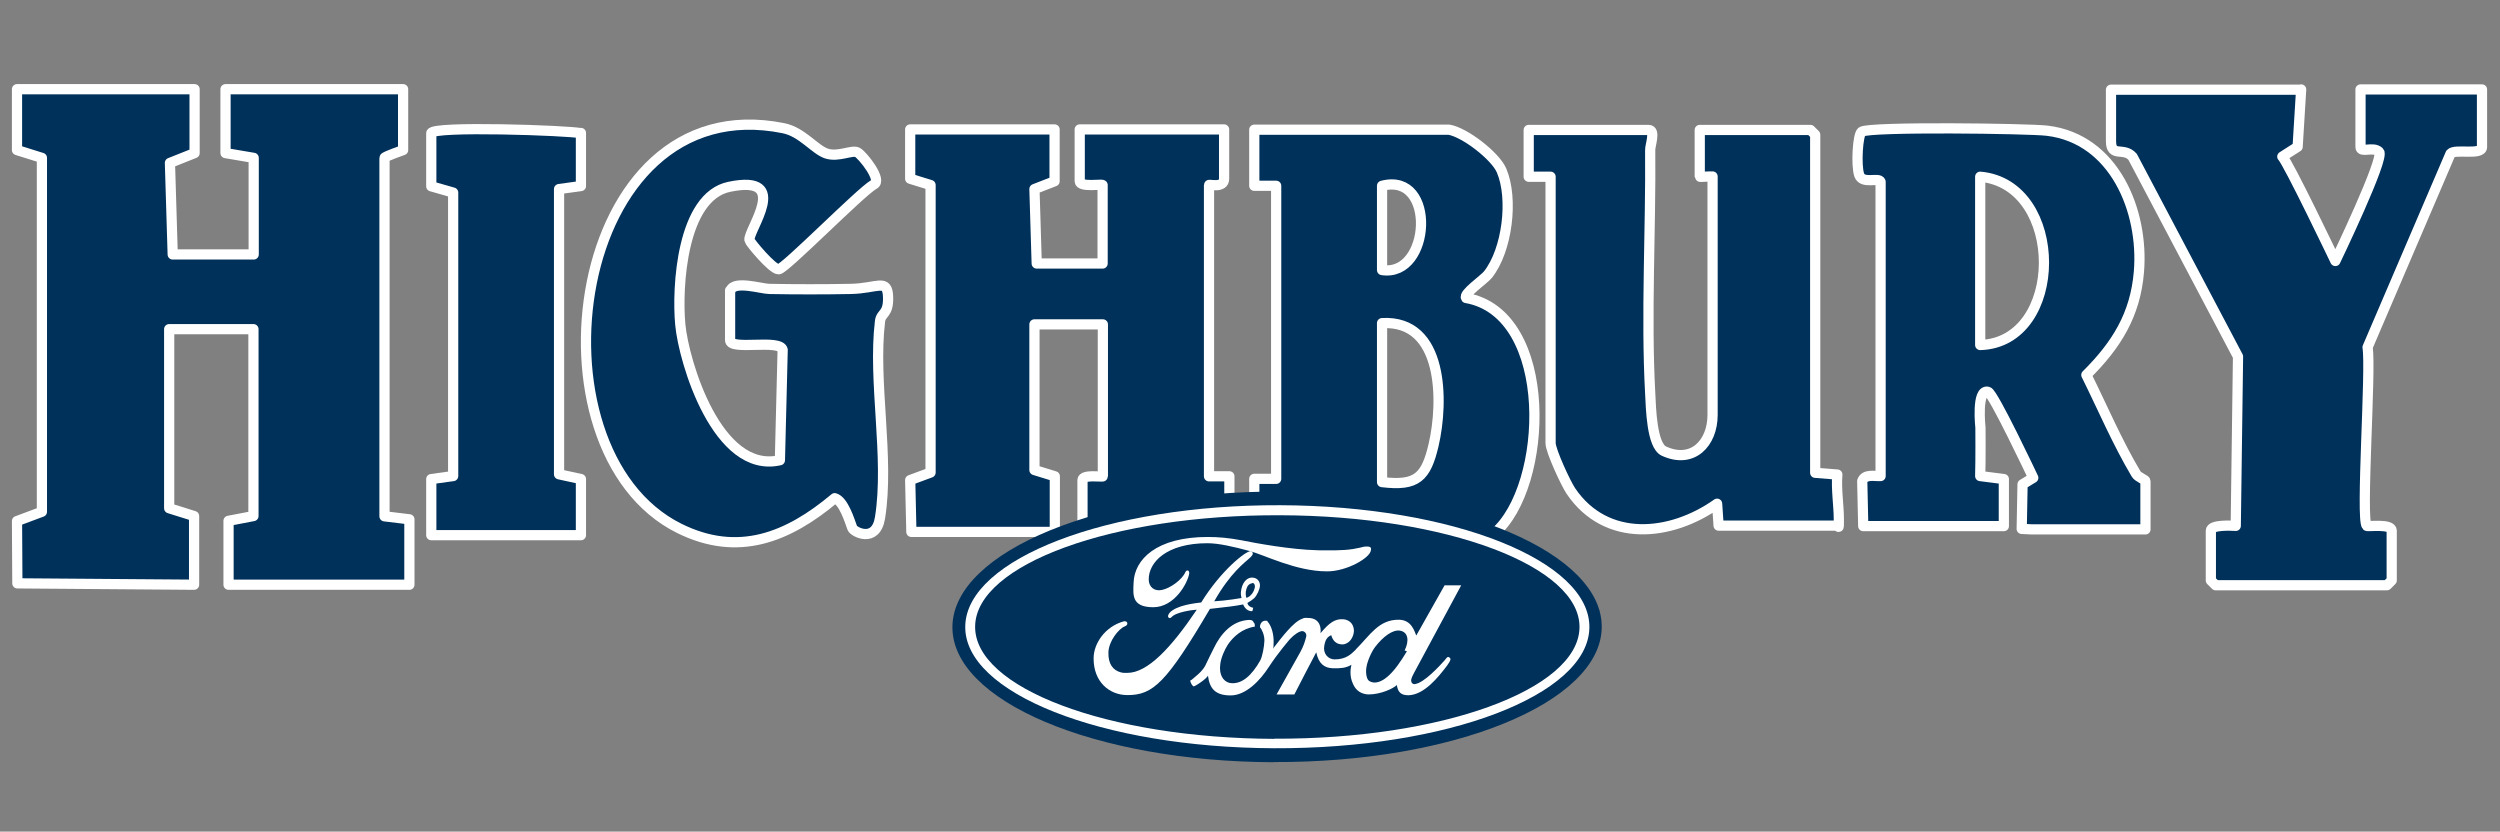 <?xml version="1.0" encoding="UTF-8" standalone="no"?>
<!DOCTYPE svg PUBLIC "-//W3C//DTD SVG 1.1//EN" "http://www.w3.org/Graphics/SVG/1.1/DTD/svg11.dtd">
<svg width="100%" height="100%" viewBox="0 0 980 326" version="1.1" xmlns="http://www.w3.org/2000/svg" xmlns:xlink="http://www.w3.org/1999/xlink" xml:space="preserve" xmlns:serif="http://www.serif.com/" style="fill-rule:evenodd;clip-rule:evenodd;stroke-linejoin:round;stroke-miterlimit:2;">
    <rect x="0" y="0" width="980" height="326" fill="#808080" stroke="none"/>
    <g transform="matrix(0.645,0,0,0.645,178.886,32.15)">
        <path d="M405,295.4C403.1,295.6 401.1,295.7 399.1,295.9C401,296 402.9,296.1 404.8,296.2C404.8,295.9 404.9,295.7 405,295.4Z" style="fill:white;fill-rule:nonzero;"/>
    </g>
    <g transform="matrix(0.986,0,0,0.986,-5.166,-51.505)">
        <path d="M12,259.4L21.9,255.7L21.9,115L12,111.9L12,87.7L82.6,87.7L82.6,113.1L72.8,117L73.9,153.4L106.1,153.4L106.1,115L94.9,113.1L94.9,87.7L165.5,87.7L165.5,111.9C165.5,111.9 158.1,114.5 158.1,115L158.1,257.5L168,258.7L168,284.7L96.1,284.7L96.1,259.3L106,257.4L106,183.1L72.5,183.1L72.5,254.3L82.4,257.4L82.4,284.7L12.143,284.155L12,259.4Z" style="fill:rgb(0,49,91);fill-rule:nonzero;stroke:white;stroke-width:4.06px;"/>
    </g>
    <g transform="matrix(0.986,0,0,0.986,-5.166,-51.505)">
        <path d="M920.1,87.8L918.7,110.6L912.6,114.5C915,116.9 933.7,156 933.7,156C933.7,156 953.5,114.9 951.1,112.6C948.7,110.3 943.7,113.2 943.7,110.7L943.7,87.8L992,87.8L992,110.7C992,114.1 981.2,111.3 979.5,113.3L946.5,190.3C948,198.8 943.7,258.8 946.2,261.3C946.6,261.7 956.1,260.3 956.1,263.2L956.1,283L954.2,284.9L886.1,284.9L884.2,283L884.2,263.2C884.2,260.8 892.2,261.2 894.1,261.3L895,194L853.1,114.6C849.5,110.5 844.5,115.1 844.5,108.3L844.5,87.9L920.1,87.9L920.1,87.8Z" style="fill:rgb(0,49,91);fill-rule:nonzero;stroke:white;stroke-width:4.06px;"/>
    </g>
    <g transform="matrix(0.986,0,0,0.986,-5.166,-51.505)">
        <path d="M809,262.5L809.336,244.783L813.6,242.2C813.6,242.2 797.7,208.5 795.6,208C790.9,206.8 792.6,222.3 792.6,222.3C792.6,222.3 792.7,235.1 792.5,241.5L801.9,242.7L801.9,261.4L746,261.4L745.6,243.5C746.6,240.6 750.4,241.6 752.9,241.5L752.9,124.5C752.3,122.6 745.7,125.6 744.4,121.8C743.1,118 743.8,105.7 745.4,104.6C748.4,102.5 811.7,103.3 819.1,104.2C845.9,107.4 857.6,136.2 855.6,160.3C854.2,177.4 846.6,189.5 834.7,201.3C841.2,214.4 847,228.1 854.5,240.7C855.2,241.9 858.2,243 858.2,243.5L858.2,262.7L813,262.7L809,262.5ZM792.5,189.4C826.2,188.4 826.4,125.5 792.5,122.5L792.5,189.4Z" style="fill:rgb(0,49,91);fill-rule:nonzero;stroke:white;stroke-width:4.06px;"/>
    </g>
    <g transform="matrix(0.986,0,0,0.986,-5.166,-51.505)">
        <path d="M686,122.5C685.7,122.2 681,122.7 681,122.5L681,103.9L725,103.9L726.9,105.8L726.9,240.2L735.7,240.9C735.2,246.7 736.3,253.2 736.3,258.7C736.3,264.2 736.3,260.3 735,261.2L688.5,261.2L687.9,252.5C669.4,265.6 643.8,268.1 629.8,247.5C627.7,244.4 621.7,231.4 621.7,228.4L621.7,122.5L613,122.5L613,103.9L660.7,103.9C663.6,103.9 661.2,110.2 661.3,111.9C661.6,143.5 659.6,177.4 661.3,208.6C661.6,214.4 661.9,229.4 666.8,231.6C678.2,236.8 686.1,228.4 686.1,217.2L686.1,122.4L686,122.5Z" style="fill:rgb(0,49,91);fill-rule:nonzero;stroke:white;stroke-width:4.06px;"/>
    </g>
    <g transform="matrix(0.986,0,0,0.986,-5.166,-51.505)">
        <path d="M503.9,263.7L503.9,242.6L512.6,242.6L512.6,126.1L503.9,126.1L503.9,103.8L581.3,103.8C587.5,104.8 599.7,114.2 602.2,120C607,131.2 604.5,151.7 596.8,161.4C595.1,163.5 586.9,169 588.1,170.7C623.5,176.9 621.1,245.8 599.3,264.3M554.7,159.6C574.2,162.6 576.5,120.4 554.7,126.1L554.7,159.6ZM554.7,243.9C568.6,245.6 572.2,241.9 575.2,229.1C579.2,211.9 579.2,179.3 554.7,180.7L554.7,243.9Z" style="fill:rgb(0,49,91);fill-rule:nonzero;stroke:white;stroke-width:4.06px;"/>
    </g>
    <g transform="matrix(0.986,0,0,0.986,-5.166,-51.505)">
        <path d="M295.7,167.7C297,163.6 308.1,167.1 311.1,167.1C321.8,167.3 332.7,167.3 343.4,167.1C354.1,166.9 358,162.8 358.3,170.1C358.6,177.4 355.5,176.4 355.1,180C352.2,204 358.943,234.233 355.1,258.1C353.443,268.393 344.632,263.665 344.1,262.2C342.981,259.121 340.6,251.3 337.1,250.3C318.5,265.9 298.7,273.9 275.3,262.3C212.5,231.1 231.5,86 316.7,103.2C324.2,104.7 329.2,111.8 333.9,113.3C338.6,114.8 344,111.7 346.1,112.8C348.2,113.9 356.3,124.1 352.6,125.6C347,128.9 317.3,159.2 314.8,159.3C312.3,159.4 303.3,148.5 303.2,147.7C302.5,143.8 320.2,121.3 295.2,126.5C276.3,130.4 274.3,166.4 275.7,181.3C277.1,196.2 290.5,240.9 315.3,235.2L316.4,191.3C315.3,186.9 295.5,191.7 295.5,187.5L295.5,167.7L295.7,167.7Z" style="fill:rgb(0,49,91);fill-rule:nonzero;stroke:white;stroke-width:4.06px;"/>
    </g>
    <g transform="matrix(0.986,0,0,0.986,-5.166,-51.505)">
        <path d="M236.2,105.1L236.2,126.2L227.5,127.4L227.5,240.8L236.2,242.7L236.2,265L176.7,265L176.7,242.7L185.4,241.5L185.4,128.8L176.7,126.3L176.7,105.2C176.7,102.2 231.7,104.1 236.2,105.2L236.2,105.1Z" style="fill:rgb(0,49,91);fill-rule:nonzero;stroke:white;stroke-width:4.06px;"/>
    </g>
    <g transform="matrix(0.645,0,0,0.645,178.886,32.15)">
        <path d="M477.5,314.7C473.8,314.9 470,315.1 466.1,315.3C469.9,315.3 473.6,315.3 477.4,315.2C477.4,315 477.4,314.9 477.5,314.7Z" style="fill:white;fill-rule:nonzero;"/>
    </g>
    <g transform="matrix(0.986,0,0,0.986,-5.166,-51.505)">
        <path d="M367.1,243.1L375.2,240.1L375.2,125.8L367.1,123.3L367.1,103.7L424.5,103.7L424.5,124.3L416.5,127.4L417.4,157L443.6,157L443.6,125.8C443.6,125.3 434.5,126.8 434.5,124.3L434.5,103.7L491.9,103.7L491.9,123.3C491.9,127.2 485.9,125.4 485.9,125.8L485.9,241.6L494,241.6L494,263.7L437.1,263.7L435.6,262.2L435.6,243.1C435.6,240.7 443.7,242 443.7,241.6L443.7,181.2L416.5,181.2L416.5,239.1L424.6,241.6L424.6,263.7L367.569,263.7L367.1,243.1Z" style="fill:rgb(0,49,91);fill-rule:nonzero;stroke:white;stroke-width:4.06px;"/>
    </g>
    <g transform="matrix(0.645,0,0,0.645,178.886,32.15)">
        <path d="M694.6,320.8C694.6,321.2 694.7,321.6 694.8,322C694.8,321.6 694.8,321.2 694.6,320.8Z" style="fill:rgb(18,79,142);fill-rule:nonzero;"/>
    </g>
    <g transform="matrix(0.645,0,0,0.645,178.886,32.15)">
        <path d="M694.6,320.8C694.6,321.2 694.7,321.6 694.8,322C694.8,321.6 694.8,321.2 694.6,320.8Z" style="fill:rgb(18,79,142);fill-rule:nonzero;"/>
    </g>
    <g transform="matrix(0.645,0,0,0.645,178.886,32.15)">
        <path d="M496.8,413.3C605.7,413.7 695,377.3 696.1,331.9C697.3,286.5 609.9,249.3 501,248.9C392,248.5 302.7,285 301.5,330.5C300.3,376 387.7,413 496.8,413.4L496.8,413.3Z" style="fill:rgb(0,49,91);fill-rule:nonzero;"/>
    </g>
    <g transform="matrix(0.645,0,0,0.645,178.886,32.15)">
        <path d="M497,404.9C392.4,404.5 308.2,371.4 309.3,330.5C310.3,289.7 396.2,256.8 500.8,257.2C605.6,257.6 689.7,291.1 688.6,331.9C687.6,372.8 601.8,405.3 497,404.9Z" style="fill:white;fill-rule:nonzero;"/>
    </g>
    <g transform="matrix(0.645,0,0,0.645,178.886,32.15)">
        <path d="M497.1,399.1C598.5,399.5 681.6,369.4 682.6,331.8C683.6,294.4 602,263.6 500.6,263.3C399.1,262.9 316.2,293 315.3,330.5C314.3,368.1 395.6,398.8 497.2,399.2L497.1,399.1Z" style="fill:rgb(0,49,91);fill-rule:nonzero;"/>
    </g>
    <g transform="matrix(0.645,0,0,0.645,178.886,32.15)">
        <path d="M546.6,344.9C555.5,336 560.6,326.6 573,326.8C580.5,327 582.2,333.6 583.4,336.4L600.6,305.9L610.7,305.9L582.1,359C581.6,360.1 580.2,362.2 580.3,363.9C580.5,366.6 583.6,365.9 582.4,365.9C587.9,365.6 598.2,354.2 600.7,351.4C601.2,350.7 602.2,349.4 602.7,349.4C603.2,349.4 604.2,350 604.2,350.8C604.2,351.6 603,353.5 602.1,354.7C596.8,361.7 588.2,372.5 578.6,372.7C573.9,372.7 572.2,370.6 571.6,366.5C569.4,368.6 561.9,372.2 554.4,372.2C548.2,372 545.7,368 544.5,364.7C543.4,362 543,358.1 544,354.2C540.5,356.2 537.3,356.4 532.7,356.3C527.4,356.1 524.1,353.5 522.6,346.6C516.2,358.9 515.9,359.3 509.3,372.2L498.5,372.2L513,346.3C514.9,342.8 515.8,340 516.5,337.1C516.9,335.4 515.8,333.9 514.2,333.7C512.4,333.7 509.4,335.6 506.6,338.6C506.6,338.6 499.3,347 493.8,355.5C488.6,363.6 479.9,372.8 470.6,372.8C461.3,372.8 457.8,368.7 456.8,360.8C456.8,360.8 456.1,362.6 450,366.4C449.5,366.7 448.2,367.5 447.8,367.2C446.7,366.1 446.1,364.7 446,363.7C446.4,363.8 447.2,363.1 449.6,361C454.4,357.1 455.5,354 455.5,354C456.7,351.3 458.9,347.1 460.3,344.2C464.3,335.8 471.2,327.3 482,326.9C483.8,326.9 484.3,327.7 484.6,328.5C485.6,329.3 485.2,331 485.2,331C477.5,332.2 472.2,337.1 468.9,341.9C466.9,345 464.7,350 464.3,353.7C463.4,360 465.9,364.2 469.9,365.2C477.2,366.5 483.5,360.6 488.6,351.5C489.9,349.1 491,343 491.1,339.6C491.2,336.2 489.6,332.7 488.4,331.3C488.4,328.9 489.9,327.4 491.6,327.4C493.3,327.4 492.6,327.4 493.1,328C495.6,330.8 496.8,336.1 496.7,340.2C496.6,344.3 496.7,343 496.3,344.4C501.8,337.3 508.8,328 514.1,326.2C515.1,325.6 516.2,325.6 517.2,325.7C526.8,325.5 525.2,335 525.2,335C530.5,328.6 534.1,326.2 538.8,326.5C543.9,326.8 545.6,330.7 545.5,333.8C545.3,337.4 542.8,341.6 538.6,341.8C534.9,341.8 532.8,339.8 531.7,336.2C529.3,337.2 528.1,339 527.5,342.6C526.6,347.2 529.7,350.9 533.8,350.9C540.8,350.9 543.9,347.6 546.5,345.1L546.6,344.9Z" style="fill:white;fill-rule:nonzero;"/>
    </g>
    <g transform="matrix(0.645,0,0,0.645,178.886,32.15)">
        <path d="M555.8,284.5C555.7,289 541.2,297.5 529.1,297.4C510.3,297.4 490.9,287.3 482,285C472.3,282.4 463.4,280.3 456.4,280.3C431.8,280.3 420.6,291.8 420.8,302.5C420.9,306.8 424.1,309.7 428.8,308.7C433.9,307.7 441.2,302.4 443.1,297.8C443.5,296.8 444.5,296.7 444.9,297C445.6,297.7 445.4,298.7 445.4,298.7C444.6,304.2 436.6,319.3 423.4,319.2C410.2,319.1 411.3,311.6 411.6,304.2C412.1,290.3 425.3,276.4 457,276.5C463,276.5 469.7,277.1 477.1,278.5C485.6,280.2 506.7,284.2 524,284.6C530.4,284.6 538.5,284.9 545.1,283.8C552.1,282.6 550.6,282.3 553.4,282.3C556.2,282.3 555.9,283.4 555.9,284.6L555.8,284.5Z" style="fill:white;fill-rule:nonzero;"/>
    </g>
    <g transform="matrix(0.645,0,0,0.645,178.886,32.15)">
        <path d="M573.4,333.4C569,332.8 563.3,337 558.5,343.2C556.1,346.3 553.6,352.2 553.1,355.7C552.5,359.2 553.3,362.7 554.4,363.7C555.5,364.7 560.5,367.6 568.6,358.8C573.2,353.9 577.7,345.9 577.7,345.9L576.3,345.5C579.1,340 578.8,334.2 573.3,333.4L573.4,333.4Z" style="fill:rgb(0,49,91);fill-rule:nonzero;"/>
    </g>
    <g transform="matrix(0.645,0,0,0.645,178.886,32.15)">
        <path d="M480.8,316.5C480.8,318 482.6,319.3 484.3,319.5C483.9,321 484,321.7 483.4,321.6C479.6,321.6 478.2,317.5 478.2,317.5C473.1,318.5 468.1,319.1 458,320.2C431.5,365.2 423.4,372.6 407.9,372.6C396.8,372.6 387.2,364.5 387.3,350.2C387.3,341.5 394,330.9 405.9,327.7C407.3,327.7 407.8,328.3 407.8,329.1C407.8,329.9 407.3,330.4 406.1,330.9C402.6,332.3 396.5,339.7 396.3,346.6C396.1,353.5 398.9,357.5 403.9,358.8C405.3,359.2 406.6,359.1 407.8,359.1C420.1,359.1 434.4,343.9 450,320.7C447.6,320.8 437.2,322.1 434.6,325.3C433.4,326.3 432.7,325.7 432.5,324.6C432.5,324.3 432.9,323.3 433.3,322.8C437.5,317.8 449.7,316.7 452.7,316.3C464.6,297 479.7,285 482.8,285.1C483.3,285.1 484.4,285.9 483.9,287.3C483.8,287.6 482.5,289.1 481.9,289.5C479.3,292 470.5,298.1 460.6,315.6C468.2,315.2 477.2,313.6 477.2,313.6C477.2,313.6 476.7,311.8 476.8,310.2C477.3,304.2 480.6,300.5 484.7,301.3C487,301.7 488.5,303.8 488.4,306.1C488.3,308.4 486.6,312 484.9,313.7C483.7,314.7 482.4,315.7 480.9,316.5L480.8,316.5Z" style="fill:white;fill-rule:nonzero;"/>
    </g>
    <g transform="matrix(0.645,0,0,0.645,178.886,32.15)">
        <path d="M480.2,313.4C480.2,313.4 481.5,313.5 483.4,311.2C484.2,310.4 485.5,307.8 485.3,306.2C485.2,305.4 484.8,304.4 483.9,304.5C482,304.9 480.8,305.9 480.2,308C479.5,310.2 479.7,311.8 480.1,313.5L480.2,313.4Z" style="fill:rgb(0,49,91);fill-rule:nonzero;"/>
    </g>
</svg>
